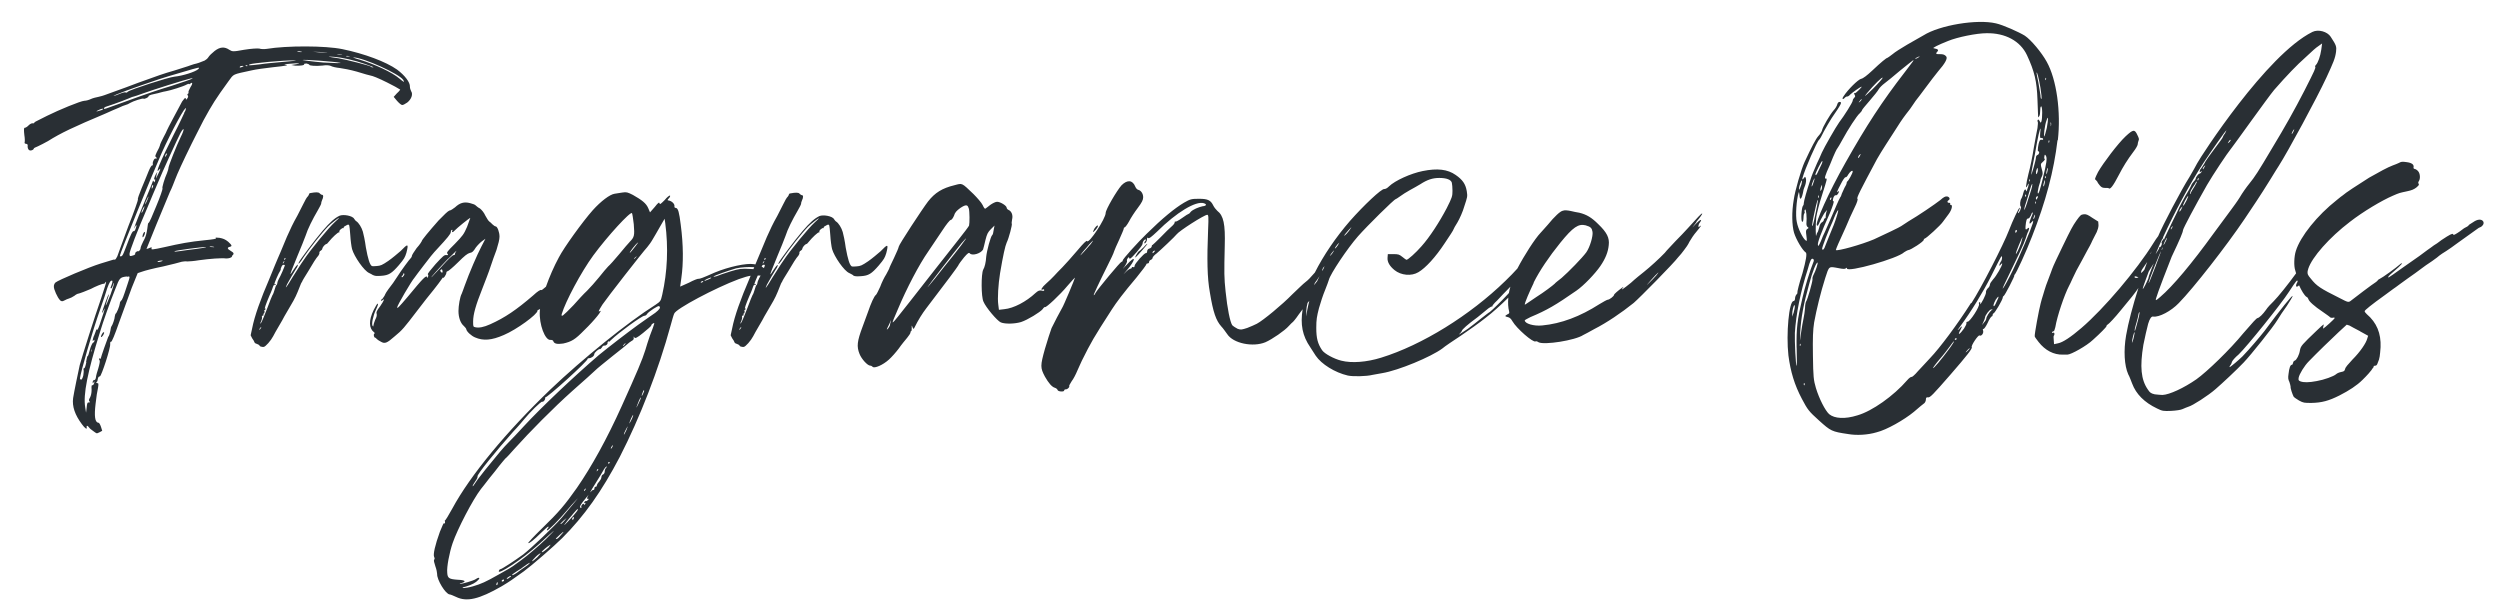 <?xml version="1.0" encoding="UTF-8"?><svg id="Layer_1" xmlns="http://www.w3.org/2000/svg" viewBox="0 0 351.5 86"><defs><style>.cls-1{fill:#292f34;}</style></defs><path class="cls-1" d="M14.5,47.14c-.25.38-.42.3-.21-.09.09-.17.21-.34.25-.34.17,0,.12.12-.04.42ZM32.64,36.09c-.21.17-.46.25-.84.25-.67-.09-2.28.04-3.83.25-.67.12-1.44.17-1.65.17-.21-.04-.55,0-.76.04-.25.09-1.44.38-2.66.67-1.27.25-2.57.59-2.91.72l-.63.21-.84,2.07c-.42,1.14-1.23,3.34-1.77,4.85-.63,1.81-1.02,2.74-1.14,2.74-.12-.04-.12.09-.12.3.09.51-1.23,4.51-1.44,4.55s-.25.09-.34.59c0,.09-.09.21-.17.25-.04.04,0,.09.12.12.21,0,.21.09.12.67-.09.34-.25,1.35-.34,2.23-.21,1.73-.09,2.62.38,2.66.12,0,.25.21.38.59l.17.55-.38.21c-.46.21-.34.21-.88-.17-.25-.17-.51-.38-.59-.51-.21-.3-.38-.3-.34-.04.12.42-.25.17-.67-.42-.97-1.3-1.39-2.49-1.23-3.67.12-.81.76-3.88.93-4.64.34-1.23,2.11-6.83,2.99-9.33.42-1.27.76-2.32.72-2.36,0-.04-.09,0-.12.09-.04.09-.12.17-.21.17-.17-.04-1.27.42-1.81.72-.46.21-1.65.67-1.77.67-.09,0-.34.12-.55.3-.25.17-.59.34-.76.38-.17.04-.46.17-.59.25-.17.09-.34.17-.46.12-.25,0-.76-.88-1.02-1.69-.12-.4-.06-.71.17-.93.42-.34,4.68-2.15,6.33-2.66.67-.21,1.35-.42,1.51-.46.21-.09.42-.12.51-.09.09,0,.21-.21.34-.46.09-.3.81-2.2,1.56-4.26.81-2.02,1.39-3.71,1.35-3.76-.09-.04.17-.72.51-1.56s.81-1.9.97-2.36c.21-.51.42-.88.51-.84.09,0,.12-.09.09-.25-.04-.3.25-.84.42-.72.04.04.12.04.12-.04s-.04-.17-.12-.21c-.12-.04-.12-.17.46-1.27.09-.21.17-.46.17-.51s.21-.46.46-.97c.25-.46.46-.88.46-.93,0-.09,1.77-3.37,2.15-4.09.21-.3.42-.55.46-.51s.09.12.09.21c-.04.09.04.04.17-.12.12-.17.17-.3.09-.42-.09-.12-.09-.21,0-.25s.12-.12.09-.21c-.04-.09.09-.38.25-.67.38-.55.34-.84,0-.55-.12.09-.21.12-.21.04,0-.04-.12,0-.3.09-.42.25-2.32.84-2.87.93-.25.04-.59.12-.76.17-.12.04-.59.17-1.02.25s-.72.21-.72.3c.09.12-.59.42-.67.34-.09-.12-1.48.34-1.9.59-.17.12-.46.25-.67.3-.17.04-.59.21-.93.38-.34.12-1.18.51-1.86.81-4.51,1.9-6.29,2.74-8.1,3.88-.46.25-1.09.59-1.39.72s-.59.25-.59.3c0,.09-.12.21-.25.25-.38.17-.63-.09-.63-.55.04-.21,0-.3-.21-.34-.17,0-.25-.09-.21-.21.04-.09.04-.55-.04-1.02-.08-.68-.07-1.02.04-1.02.12,0,.34-.12.51-.3s.42-.34.59-.34c.12.04.21,0,.25-.04,0-.09.12-.17.3-.25l1.51-.76c1.69-.84,4.68-2.07,5.23-2.11.25,0,.67-.12.93-.25.25-.12.76-.25,1.05-.3.34-.09.72-.17.88-.25.12-.04.84-.3,1.51-.55s2.15-.76,3.2-1.18c2.91-1.05,3.5-1.27,5.11-1.73.76-.25,1.6-.51,1.86-.59.21-.09.63-.21.88-.3.55-.12.88-.25,1.51-.51.17-.09.42-.3.51-.46.12-.21.51-.59.88-.88.76-.59,1.39-.63,2.07-.17.42.25.46.3,2.07,0,1.05-.17,1.86-.21,2.15-.17.25.09.72.09,1.05.04,2.78-.46,8.22-.46,10.63.04,3.08.63,6.12,1.77,7.68,2.87,1.09.81,1.86,1.81,1.81,2.41,0,.21.09.46.17.63.3.42.04,1.14-.55,1.6-.3.21-.63.38-.72.34-.12,0-.42-.25-.72-.59l-.46-.55.46-.51c.3-.25.46-.51.46-.51,0,0-.34-.21-.72-.42-1.65-.88-2.62-1.3-3.16-1.48-.38-.09-1.35-.34-2.23-.63-.88-.25-1.98-.46-2.41-.51-.46-.04-1.05-.17-1.27-.3-.25-.09-.63-.12-1.14-.04-.88.09-1.86.04-1.86-.12,0-.04-.17-.12-.38-.17-.21,0-.38.04-.34.09.09.17-.59.25-1.27.21l-.55-.09.59-.09c.93-.12.55-.21-.72-.09-.63.04-.97.09-.76.12.67.09.25.17-1.73.38-1.05.12-2.36.3-2.87.42-2.87.63-2.53.46-3.34,1.56-1.81,2.49-2.28,3.25-3.5,5.48-.67,1.35-1.44,2.78-1.65,3.25-1.27,2.57-2.07,4.34-2.32,5.02-.17.42-.46,1.23-.76,1.81-.67,1.56-3.25,7.85-3.29,8.01,0,0,.12-.04.3-.09.3-.17.55-.17.42,0-.12.21.09.21,1.81-.17,2.23-.51,3.55-.76,5.66-.97,1.23-.12,1.73-.21,1.56-.3-.12-.09.04-.09.51-.04.51.09.81.21,1.23.55.55.51.59.63.21.72s-.34.3.12.55c.51.3.55.42.17.76h0ZM50.49,8.36c2.32.72,4.64,1.81,5.69,2.7.59.51.76.59.51.17-.55-.84-5.57-3.13-7.01-3.16-.17-.04.17.12.81.3h0ZM48.92,7.94c.25,0,.34,0,.21-.04s-.3-.04-.42-.04c-.12.04-.04.09.21.09h0ZM47.7,7.69c.34.04.51.04.38,0-.17-.04-.46-.09-.63-.04-.21,0-.09.04.25.04h0ZM47.62,8.2c1.18.21,4.39,1.02,4.55,1.18.04.09.17.09.3.09.17,0-.34-.21-1.09-.46-1.56-.55-3.25-.93-4.47-1.02-1.14-.09-.81,0,.72.21h0ZM44.96,7.36c.93.09,1.35.09.88.04-.51-.09-1.27-.12-1.77-.12-.46-.04-.09,0,.88.09h0ZM42.56,8.45s1.3.21,2.91.34c1.6.09,2.66.12,2.36.04-.81-.17-5.27-.51-5.27-.38h0ZM42.09,7.31c.34.04.46,0,.3-.04-.12-.04-.38-.09-.55-.04-.17.04-.04.04.25.09h0ZM36.52,9.05c.72-.12,2.15-.25,3.2-.34,1.8-.14,2.31-.21,1.51-.21-1.27-.04-5.78.38-6.12.55-.3.17-.04.17,1.39,0h0ZM34.5,9.21s.04.09.17.09c.17,0,.17-.04.09-.09s-.21-.04-.25,0h0ZM34.11,9.38c.17-.06.17-.1,0-.12-.17,0-.34.04-.38.12-.09.12.04.17.38,0ZM15.85,13.51s.34-.04.81-.25c.51-.21.93-.34,1.02-.25.04.04.21,0,.3-.12.34-.3,5.66-2.02,6.54-2.11,1.18-.12,2.91-.67,3.34-1.05.34-.34.17-.3-2.11.38-1.3.38-2.87.84-3.37,1.02-3.62,1.23-6.41,2.23-6.5,2.41v-.02ZM14.5,15.33c0-.09-.21-.04-.42.04-.72.34-.72.38,0,.17.21-.04.42-.17.42-.21ZM27.03,11.07c.09-.09,0-.09-.21-.04-.81.17-5.48,1.65-6.62,2.07-.67.25-1.3.46-1.35.46-.09,0-.42.12-.81.3-1.23.51-2.83,1.05-3.13,1.14-.17.04-.3.17-.3.25,0,.04.09.09.17.04.09,0,.84-.3,1.69-.59.84-.3,2.28-.81,3.16-1.14.93-.34,2.91-1.02,4.47-1.48,1.51-.51,2.83-.93,2.91-1.02h0ZM16.87,35.95c0,.17.21.12.34-.04.09-.09.34-.72.59-1.39.55-1.48.84-2.11,1.02-2.02.04.04.17-.09.25-.34.21-.51.12-.72-.09-.25-.09.17-.12.25-.12.17s.3-.84.63-1.69c1.27-3.08,2.02-4.89,2.02-4.98,0-.04.09.04.12.12.04.17.09.12.17-.09.04-.17.04-.25-.04-.21-.17.09-.09-.25.12-.67l.25-.42-.12.46-.09.51.21-.42c.12-.21.25-.55.34-.72.12-.34.09-.34-.12-.09-.59.72.17-1.18,2.07-4.94.81-1.56,1.44-2.95,1.48-3.04,0-.09.09-.21.12-.25s.09-.21.12-.38c.04-.63-2.02,3.16-3.41,6.24-1.44,3.29-5.82,14.01-5.87,14.43h0ZM23.32,21.66c-.04.12-.12.25-.12.34s.04.04.12-.04c.09-.12.12-.25.17-.34,0-.09-.09-.04-.17.04ZM21.46,26.04c-.09.04-.12.17-.12.3-.04.25.04.25.17-.09.04-.17.04-.25-.04-.21h0ZM20.7,27.94c-.17.3-.3.63-.3.72-.04.25.3-.42.46-.93.04-.17-.04-.09-.17.21h0ZM20.11,29.29c-.09.21-.21.46-.21.59s.09,0,.21-.25.21-.55.21-.63c0-.04-.09.09-.21.3h0ZM12.1,50.89c.09-.46.17-.88.25-.84.04,0,.17-.42.3-.93.12-.46.34-.88.42-.93.12-.04.21-.17.21-.3,0-.14-.04-.15-.12-.04-.17.25-.17,0,0-.51.12-.21.21-.55.3-.76.09-.3.12-.34.17-.21.09.09.3-.42.55-1.23.59-1.73.67-2.11.38-1.48-.09.25-.21.38-.21.25.04-.25.88-2.57.93-2.53s-.04.38-.21.81c-.12.38-.21.72-.21.76.04.04.34-.63.67-1.51.3-.88.55-1.6.51-1.65s-.09.12-.17.34c-.09.25-.17.42-.25.42s-.09-.12-.04-.21c.21-.51.3-.88.17-.88-.21-.04-.38.25-.67,1.05-.12.42-.55,1.73-.97,2.91-1.18,3.34-2.78,8.94-2.87,9.79,0,.09.09.17.17.17s.21-.21.3-.59c.04-.3.09-.67.04-.81-.04-.12,0-.21.09-.21s.21-.38.3-.88h-.03ZM12.86,49.11s-.04.04-.04.17c-.04.17,0,.21.04.12.04-.12.04-.25,0-.3ZM17.84,38.87c-.97.12-1.02.17-1.6,1.69-.72,1.77-1.81,4.85-2.15,6.03-1.81,5.78-2.41,8.91-2.11,10.67l.12.76.09-.76c.04-.55.12-.72.3-.67.17,0,.17-.04.09-.17-.12-.12-.09-.25.09-.55.12-.25.21-.59.21-1.09-.04-.38,0-.68.09-.63.09.12.3-.21.3-.46,0-.09-.09-.04-.12.09-.08.17-.12.15-.12-.04,0-.17.09-.3.21-.3s.21-.12.25-.38c0-.17.17-.81.34-1.3.17-.59.25-1.02.17-1.09-.12-.17-.09-.38.04-.25.09.04.12.04.12,0,.04-.25.93-2.78,1.05-3.04.12-.12.25-.55.3-.84.04-.34.12-.63.17-.67.12-.12.46-1.05.46-1.39.04-.21.09-.38.12-.38.12,0,.55-1.05.59-1.44,0-.17.09-.3.17-.38.17-.12.3-.46.88-2.23.42-1.27.42-1.23-.04-1.14h-.02ZM20.2,33.84c.3-.55.42-1.05.51-1.69.04-.46.12-.84.17-.81.09.04.55-1.02,1.09-2.36.55-1.3.93-2.44.88-2.49-.12-.04.3-1.44.63-2.15.09-.25.21-.59.21-.76.04-.34,1.14-3.13,1.73-4.34.55-1.09.51-1.51-.04-.55-.42.81-2.53,5.4-3.29,7.26-.34.76-.93,2.2-1.35,3.2-1.48,3.41-2.53,6.2-2.53,6.54s.04.38.55.21c.17-.04.3-.17.25-.25-.04-.04.04-.17.17-.25.09-.09.17-.12.17-.09,0,.09.09.04.21-.04.12-.09.21-.25.21-.42,0-.12.21-.59.42-1.02h0ZM22.94,36.67l-.25-.04c-.12,0-.34.04-.46.09-.12.08-.12.12,0,.12.12,0,.34-.04.46-.09l.25-.09ZM28.93,34.74c-.38-.04-4.26.46-4.39.59-.09.09.3.04.88-.04.34-.04,1.35-.21,2.23-.3.88-.12,1.48-.21,1.27-.25h0ZM30.03,34.69c-.12-.04-.38-.04-.51-.04-.12.04,0,.09.3.09.3.04.38,0,.21-.04h0ZM20.03,33.21c0,.25.12.17.25-.12.09-.17.12-.38.09-.46-.09-.12-.3.25-.34.59h0ZM52.46,38.69c-.12-.09-.38-.21-.55-.3-.72-.3-2.11-2.32-2.41-3.37-.09-.34-.21-1.23-.25-1.94s-.12-1.35-.17-1.44c-.09-.09-.17-.09-.46.09-.25.12-.34.21-.3.3.03.06.01.07-.04.04-.17-.09-.72.42-.55.55.06.03.04.04-.04.04-.17-.04-.97.72-1.48,1.35-.12.17-.25.3-.34.3-.17.04-.51.42-.55.63,0,.12-.12.25-.21.3-.12.04-.21.17-.21.3.04.09-.04.25-.12.38-.34.38-.76,1.05-1.48,2.28-.42.67-.81,1.3-.84,1.44-.09.09-.21.38-.3.63-.46,1.18-.67,1.65-1.3,2.7-.34.59-.76,1.3-.88,1.51-.09.21-.46.84-.76,1.35-.34.55-.67,1.18-.81,1.44-.3.59-1.09,1.51-1.35,1.51-.09,0-.25,0-.34-.04-.09,0-.21-.09-.25-.17s-.21-.17-.34-.21c-.17-.04-.3-.12-.34-.21-.04-.12-.17-.38-.34-.59l-.21-.42.21-.97c.34-1.74,1.18-4.09,2.44-7.01.21-.51.55-1.35.76-1.86.21-.46.55-1.35.81-1.9.25-.59.63-1.51.88-2.11.51-1.14.84-1.86,1.48-2.99.21-.42.59-1.14.84-1.65.21-.46.51-.97.63-1.05.09-.12.17-.25.17-.34,0-.04.09-.12.21-.12.73-.14,1.15-.13,1.27.04.12.12.25.21.34.21.21,0,.21.34,0,.76-.09.17-.12.38-.12.46s-.21.51-.46.93c-.76,1.3-1.44,2.66-1.73,3.59-.17.46-.67,1.73-1.14,2.83-.81,1.98-1.05,2.57-.97,2.57.04,0,.21-.3.46-.67.42-.63.67-.88.51-.42-.04.12-.12.25-.17.3-.09.12-1.09,1.81-1.3,2.23-.38.81-.09.46.76-.97.51-.76,1.18-1.9,1.56-2.41.97-1.48,3.59-4.64,4.39-5.36.38-.34.63-.59.59-.59-.12,0-1.18.84-1.51,1.18-.81.81-2.66,3.16-3.46,4.34-.46.76-.88,1.18-.67.72.17-.38,2.32-3.25,3.34-4.43,1.05-1.23,1.73-1.81,2.36-2.11.55-.25,1.86,0,2.07.42.09.12.21.3.3.34.34.21.76.88.93,1.48.09.3.3,1.27.42,2.2.3,1.65.55,2.44.84,2.62.09.04.38.04.72,0,.51-.04.72-.12,1.6-.72.55-.38,1.3-1.02,1.73-1.39,1.05-1.09,1.14-1.05.81.25-.21.67-.3.84-1.05,1.73-1.02,1.18-1.44,1.44-2.49,1.51-.59.04-.88.04-1.09-.09l-.06.02ZM39.77,37.09s.09-.12.17-.25c.08-.14.07-.17-.04-.09-.09.12-.17.21-.12.3v.04h0ZM36.64,46.04c-.09.09-.17.21-.17.3,0,.04.04.04.04.04.04-.04.09-.12.17-.25.12-.21.09-.21-.04-.09ZM40.06,37.27s-.09-.04-.21-.04-.21.12-.3.34c-.09.17-.09.3-.09.3.04,0,0,.12-.09.25-.17.21-.81,1.69-.81,1.86.04.04.09,0,.12-.04.06-.03.09-.01.09.04-.04.09-.12.12-.17.09-.09,0-.12.04-.17.12-.04.12-.25.76-.55,1.39-.55,1.3-.76,1.94-.59,1.81.04-.04.09,0,.04.09-.04.09-.09.12-.17.12-.04-.04-.09-.04,0,.04.09.12,0,.55-.12.46-.04,0-.04.04,0,.12s0,.17-.12.17c-.09,0-.12.04-.09.17.04.09,0,.34-.09.55-.21.46-.21.55.04.17.09-.17.46-1.05.81-1.98.34-.93.67-1.73.72-1.81.09-.09.21-.46.3-.76.09-.34.21-.67.3-.67.04-.09.09-.17.09-.3,0-.09.09-.34.21-.55.21-.34.88-1.86.84-1.94h.02ZM40.14,36.37c0-.09,0-.12-.09-.09-.04.04-.09.12-.09.17.04.17.09.12.17-.09ZM119.95,38.69c-.12-.09-.38-.21-.55-.3-.72-.3-2.11-2.32-2.41-3.37-.09-.34-.21-1.23-.25-1.94s-.12-1.35-.17-1.44c-.09-.09-.17-.09-.46.09-.25.12-.34.21-.3.3.03.06.01.07-.04.04-.17-.09-.72.42-.55.55.06.03.04.04-.04.04-.17-.04-.97.72-1.48,1.35-.12.17-.25.3-.34.3-.17.04-.51.42-.55.63,0,.12-.12.25-.21.3-.12.04-.21.17-.21.3.04.09-.04.25-.12.38-.34.38-.76,1.05-1.48,2.28-.42.67-.81,1.3-.84,1.44-.09.09-.21.38-.3.63-.46,1.18-.67,1.65-1.3,2.7-.34.59-.76,1.3-.88,1.51-.09.21-.46.84-.76,1.35-.34.55-.67,1.18-.81,1.44-.3.59-1.09,1.51-1.35,1.51-.09,0-.25,0-.34-.04-.09,0-.21-.09-.25-.17s-.21-.17-.34-.21c-.17-.04-.3-.12-.34-.21-.04-.12-.17-.38-.34-.59l-.21-.42.21-.97c.34-1.74,1.18-4.09,2.44-7.01.05-.12.11-.25.16-.39-.42.06-.85.19-1.68.48-3.29,1.23-8.86,4.18-9.07,4.85-.09.17-.3.93-.51,1.69-1.69,6.2-4.3,12.91-7.13,18.43-2.53,4.85-5.02,8.35-8.1,11.43-1.14,1.14-4.3,3.88-5.4,4.68-1.73,1.23-1.86,1.35-3.13,2.11-3.16,1.81-4.89,2.23-6.41,1.48-.38-.17-.76-.34-.88-.34-.59-.04-1.81-2.07-1.77-2.87,0-.17-.09-.67-.25-1.09-.17-.51-.25-.84-.17-.93.09-.09.09-.21,0-.38-.17-.34.12-1.65.81-3.55.38-.93.55-1.35.63-1.18.09.09.09.04.09-.17-.04-.17-.04-.3,0-.25s.51-.72,1.02-1.65c2.53-4.68,7.55-10.76,13.83-16.78,4.47-4.26,10.88-9.45,14.72-11.86.76-.51.76-.55.97-1.44.72-3.2.88-6.59.42-10.08l-.09-.59-.63,1.09c-.34.63-.84,1.44-1.05,1.81-.21.38-.55.84-.76,1.09-.67.72-5.69,7.17-6.29,8.06-.59.93-.63,1.09-.38.93.51-.3-.67,1.23-2.2,2.7-1.27,1.3-1.77,1.6-2.95,1.86-.84.12-1.27.04-1.39-.34-.04-.12-.17-.17-.38-.17-.76.12-1.65-2.2-1.51-4.09,0-.08.02-.18.03-.27-.12.1-.22.15-.24.14-.04-.04-.12.04-.12.12,0,.51-2.95,2.66-4.73,3.41-1.73.76-2.91.84-4.05.34-.51-.21-1.18-.81-1.23-1.14,0-.09-.17-.3-.34-.46-.46-.38-.76-1.18-.76-2.11,0-.72.21-2.02.46-2.44.04-.12.25-.63.42-1.14.63-1.77,1.77-4.39,2.32-5.44l.59-1.14-.42.3c-.25.17-.67.59-.93.93-.34.55-.51.72-.84.76-.34.09-.72.38-1.69,1.35-.67.67-1.35,1.23-1.44,1.23s-.17.09-.17.21c0,.25-.46.93-.46.67,0-.04-.12.09-.25.3-.12.21-.63.84-1.09,1.44-.51.59-1.51,1.9-2.32,2.95-1.81,2.37-2.07,2.7-3.16,3.59-1.09.97-1.39,1.05-1.9.76-.25-.12-.51-.3-.59-.38-.09-.12-.21-.21-.25-.21-.17,0-.25-.46-.12-.55.09-.04.09-.12-.04-.21-.72-.55-.76-1.65-.04-3.13.25-.46.46-.88.55-.88.12,0,.03.29-.25.88-.38.81-.63,1.98-.46,2.23.09.12.12.12.12-.04,0-.12.12-.46.25-.81.21-.38.25-.63.21-.84-.09-.21,0-.42.51-1.09.55-.81.67-1.14.3-.81-.12.09-.21.09-.21,0s.04-.12.12-.12c.04,0,.21-.25.38-.51.12-.3.38-.72.55-.93.38-.46.97-1.3,1.23-1.73.55-.88,1.77-2.53,1.9-2.62.09-.09.17-.21.17-.34,0-.09.3-.59.67-1.09.42-.46.72-.93.72-.97-.04-.12,1.02-1.39,2.36-2.91.81-.84,1.3-1.3,1.51-1.39.17,0,.55-.25.81-.46.67-.63,1.27-.81,2.11-.59.34.09.72.21.81.34.09.09.34.3.59.42.25.21.55.55.76,1.02.21.38.42.72.55.81.09.04.3.25.42.38.17.17.38.3.46.3.25,0,.55.81.55,1.44,0,.42-.17,1.05-.42,1.86-.25.63-.63,1.73-.84,2.36-.21.67-.76,2.07-1.18,3.16-.88,2.2-1.27,3.55-1.27,4.55,0,.67,0,.76.3.81.51.12,1.18,0,2.11-.42,2.07-.93,3.67-2.02,6.03-4.05.63-.59,1.05-.84,1.14-.76.03.06.28-.13.66-.47.48-1.36,1.12-2.84,1.82-4.13.72-1.39,3.34-5.02,4.76-6.62,1.14-1.27,2.41-2.23,3.08-2.32.25-.04.72-.12,1.09-.17.59-.09.72-.04,1.48.34,1.27.72,1.86,1.18,2.15,1.86l.25.59.67-.76c.46-.59.63-.72.67-.51s.17.09.72-.46c.34-.42.67-.67.76-.63.04.09-.04.25-.17.38-.21.21-.21.3-.09.3.42.04.88.42.88.76-.04.21.04.3.21.3.3.04.46.63.67,2.36.38,2.87.38,5.44.09,7.47-.09.67-.17,1.23-.17,1.23,0,0,.55-.25,1.23-.55.63-.34,1.27-.59,1.35-.55.21,0,.51-.09,2.28-.88,1.94-.81,4.47-1.35,5.48-1.18.08,0,.15.03.23.05.21-.49.51-1.25.73-1.74.25-.59.63-1.51.88-2.11.51-1.14.84-1.86,1.48-2.99.21-.42.59-1.14.84-1.65.21-.46.51-.97.63-1.05.09-.12.17-.25.17-.34,0-.04.09-.12.21-.12.73-.14,1.15-.13,1.27.04.12.12.25.21.34.21.21,0,.21.34,0,.76-.09.17-.12.38-.12.46s-.21.51-.46.93c-.76,1.3-1.44,2.66-1.73,3.59-.17.46-.67,1.73-1.14,2.83-.81,1.98-1.05,2.57-.97,2.57.04,0,.21-.3.46-.67.42-.63.67-.88.51-.42-.04.12-.12.25-.17.3-.09.12-1.09,1.81-1.3,2.23-.38.81-.09.46.76-.97.51-.76,1.18-1.9,1.56-2.41.97-1.48,3.59-4.64,4.39-5.36.38-.34.63-.59.59-.59-.12,0-1.18.84-1.51,1.18-.81.81-2.66,3.16-3.46,4.34-.46.76-.88,1.18-.67.72.17-.38,2.32-3.25,3.34-4.43,1.05-1.23,1.73-1.81,2.36-2.11.55-.25,1.86,0,2.07.42.09.12.21.3.3.34.34.21.76.88.93,1.48.09.3.3,1.27.42,2.2.3,1.65.55,2.44.84,2.62.09.04.38.04.72,0,.51-.04.72-.12,1.6-.72.55-.38,1.3-1.02,1.73-1.39,1.05-1.09,1.14-1.05.81.25-.21.67-.3.84-1.05,1.73-1.02,1.18-1.44,1.44-2.49,1.51-.59.04-.88.04-1.09-.09h-.03ZM56.47,38.87c0,.21.12.12.3-.12.09-.12.12-.25.04-.3-.09-.04-.12,0-.12.12,0,.09-.04.17-.12.17-.04,0-.09.09-.09.12h0ZM62.2,38.02c-.04-.17-.09-.21-.21-.09-.12.09-.12.12,0,.3.17.21.3.09.21-.21ZM63.01,36.37c-1.23,1.27-2.44,2.62-2.36,2.62.04,0,.67-.72,1.48-1.56.93-1.02,1.48-1.56,1.65-1.56.12,0,.21-.04.17-.12,0-.09.09-.3.21-.46.12-.17-.38.34-1.14,1.09h0ZM66.13,30.64c-.09-.04-1.9,1.44-2.2,1.77-.25.3-.46.3-.34.04.04-.12.04-.17-.09-.12-.09.04-.12.21-.12.3,0,.25-.46.81-1.9,2.36-.46.46-1.3,1.51-1.9,2.32-.63.84-1.23,1.6-1.3,1.73-.42.46-2.44,3.92-2.44,4.18,0,.21.25-.04,1.44-1.44,2.23-2.7,2.74-3.25,2.78-2.74,0,.09.04.04.09-.09.09-.12.09-.3,0-.38-.04-.09.38-.63,1.09-1.44,1.05-1.14,1.23-1.3,1.51-1.27s.3,0,.17-.17c-.17-.17-.04-.34,1.02-1.39,1.14-1.18,1.27-1.35,1.73-2.41.25-.67.46-1.23.46-1.27v.02ZM88.52,34.02c.67-.67.72-.88.59-2.49-.09-.81-.21-1.51-.25-1.56-.21-.3-3.46,3.25-5.44,5.94-1.73,2.36-3.92,6.5-4.43,8.22-.08.26-.03.33.17.21.17-.12.84-.76,1.48-1.44.59-.67,1.44-1.6,1.9-2.02.42-.42,1.18-1.27,1.69-1.9s1.05-1.3,1.27-1.51c.21-.17.93-.97,1.56-1.73.67-.81,1.3-1.56,1.48-1.73h0ZM89.49,36.04s-.12.09-.25.21c-.09.09-.12.17-.09.17s.12-.09.21-.17c.12-.12.17-.21.12-.21h0ZM89.7,34.1c-.34.21-1.27,1.44-1.14,1.44.04,0,.38-.38.72-.84.38-.46.55-.76.42-.59ZM69.97,82.06c0-.12,0-.21-.04-.21s-.09.09-.12.21c-.04.12-.04.21.04.21.04,0,.12-.09.12-.21ZM70.81,81.48c-.09,0-.17.04-.25.12-.04.09,0,.17.04.17.09,0,.21-.04.25-.12s0-.17-.04-.17ZM71.82,80.97c-.09,0-.25.09-.42.21-.12.09-.21.21-.12.21s.25-.09.38-.21c.17-.09.21-.17.17-.21h0ZM74.01,79.41c-.38.25-.72.51-.76.55-.04,0-.34.21-.67.42-.3.17-.55.38-.59.46,0,.09.3-.04.67-.3.34-.25.84-.63,1.14-.81.25-.17.55-.38.67-.55.12-.12-.09-.04-.46.21h0ZM76,77.77s-.34.17-.67.51c-.34.34-.55.59-.51.63.09,0,.38-.25.72-.55.3-.3.51-.59.46-.59ZM77.31,76.63c-.42.25-1.14.88-1.14.97,0,.17.46-.17.97-.63.25-.3.34-.46.17-.34h0ZM78.7,75.19c-.59.55-.63.59-.46.59.04.04.34-.17.55-.46.63-.67.55-.72-.09-.12h0ZM79.33,73.25l.34-.42-.46.38c-.42.42-.51.46-.34.46.04,0,.25-.17.46-.42ZM80.68,72.87c0-.12-.04-.21-.04-.21-.04,0-.12.09-.17.21s0,.21.04.21c.09,0,.12-.09.17-.21ZM81.06,71.69c-.09.09-.63.72-1.18,1.39-1.02,1.27-.51.81.81-.67.59-.67.76-1.02.38-.72h0ZM82.71,70.13c-.21.12-.21-.21,0-.46.06-.06.04-.06-.04,0-.09.09-.42.51-.72.88-.38.51-.46.72-.38.81.17.08.22.07.17-.04-.04-.12,0-.25.12-.38.12-.12.17-.17.25-.04.04.12.09.12.17-.04s.04-.21-.04-.12c-.09.04-.12,0-.09-.12.04-.09.12-.17.21-.17.09.04.21-.04.34-.17.12-.17.12-.21,0-.12h0ZM82.24,68.95c.09-.09.12-.21.12-.25-.04-.04-.12.04-.21.17-.09.17-.04.21.09.09h0ZM85.27,65.57s-.21.17-.38.46c-.17.34-.67,1.14-1.09,1.81s-.81,1.3-.81,1.35.04,0,.12-.09c.09-.12.21-.21.3-.21.12,0,.17-.09.17-.25,0-.12.09-.21.17-.21.09.04.12-.04.17-.17,0-.09.12-.34.3-.51.17-.21.34-.46.34-.67,0-.17.12-.34.25-.38.09-.04.21-.21.21-.38,0-.21.09-.42.17-.51.12-.09.12-.21.09-.25h0ZM84.01,66.16c.09-.04.12-.17.09-.21s-.12,0-.17.17c-.09.17-.09.21.09.04ZM85.74,65.03s-.04-.04-.12-.09c-.04,0-.12.09-.12.17s.04.12.12.04c.09,0,.12-.09.12-.12ZM86.17,62.66c0-.09-.04-.09-.12.04-.09.12-.17.25-.17.34s.04.04.12-.04c.09-.12.17-.3.17-.34ZM88.23,59.96s-.51.93-.51,1.09.12-.09.34-.55c.12-.3.21-.55.17-.55ZM89.03,58.36c-.09-.09-.55,1.02-.55,1.18,0,.04.12-.17.3-.51s.25-.63.25-.67h0ZM90.09,55.91c0-.09-.12.09-.25.42-.46,1.14-.46,1.23-.09.46.21-.42.38-.81.34-.88h0ZM90.55,54.89c-.04-.09-.12.09-.21.34-.21.51-.12.59.09.09.12-.21.17-.42.12-.42ZM91.81,45.49c-.12.04-.25.17-.25.3-.04.09-.55.55-1.14,1.02-.88.72-1.14.81-1.23.63s-.12-.12-.09.04c.04.17-.04.34-.3.46-.21.12-.42.3-.51.38s-1.05.88-2.15,1.73c-1.09.88-2.2,1.77-2.44,2.02-.21.21-1.65,1.51-3.2,2.87-2.7,2.41-6.03,5.78-8.19,8.19-.55.63-1.14,1.27-1.27,1.35-.12.12-.46.55-.81.97-.3.42-.97,1.23-1.44,1.81-.46.59-.97,1.27-1.18,1.51-1.14,1.48-3.29,5.61-3.97,7.59-.46,1.35-.84,3.37-.76,4.13.04.81.25.93,1.44,1.02,1.09.04,1.3.25.59.46-.25.04-.34.12-.21.12.3,0,1.81-.42,2.2-.67.42-.3.67-.21.34.12-.34.38-.88.67-1.73.93-.51.12-.59.17-.34.21.21,0,.81-.09,1.35-.25,1.14-.34,1.73-.59,3.59-1.65.81-.46,1.48-.84,1.48-.84.04,0,.81-.51,1.69-1.18.88-.63,2.44-1.98,3.46-2.95,1.77-1.77,1.44-1.51-.93.67-2.32,2.11-6.03,4.55-5.66,3.76.04-.12.12-.21.21-.21.17,0,1.98-1.18,3.2-2.07,1.09-.84,4.43-4.01,5.44-5.19,1.51-1.81,2.62-3.13,2.07-2.53-.34.34-.97,1.05-1.39,1.56-1.02,1.23-2.57,2.78-2.74,2.78-.09-.04-.04-.12.04-.25.12-.09.17-.21.12-.3-.04-.04-.51.38-1.02.88-1.05,1.05-1.73,1.56-1.81,1.44-.04-.04.81-.97,1.9-2.02,2.44-2.36,3.25-3.34,4.94-5.73,2.07-2.99,4.26-6.96,6.29-11.47,2.15-4.76,2.91-6.54,3.34-7.93.12-.46.42-1.35.63-1.98.76-1.98.72-1.9.42-1.73h0ZM87.85,48.44c.09-.12.12-.21.12-.21-.04,0-.17.09-.25.21-.12.09-.17.21-.12.21s.12-.09.25-.21ZM92.66,43.05c-.12-.12-1.39.72-1.65,1.05-.09.17-.25.3-.42.3-.34,0-3.55,2.32-4.68,3.41-.25.25-.42.38-.34.3.09-.17.04-.17-.04-.12-.09.09-.12.17-.12.21.09.17-.25.46-.46.38-.09,0-.25.09-.34.3-.12.12-.21.25-.25.21-.09-.12-.81.46-.81.72s-.42.55-.72.55c-.12,0-.21.04-.21.09.12.25-5.82,5.61-5.99,5.44.12.21-.21.67-.38.59-.17-.09-1.77,1.51-2.53,2.44-.17.21-.84,1.02-1.56,1.77-2.44,2.74-5.11,6.03-5.02,6.29.04.09-.09.38-.3.67-.21.3-.38.59-.38.67,0,.12.04.09.72-.93.51-.67,1.23-1.6,3.13-3.88.38-.46.93-1.05,1.23-1.35s1.27-1.3,2.11-2.23c2.36-2.57,7.13-7.08,10.54-10,1.44-1.18,4.01-3.16,5.53-4.26.97-.67,2.02-1.44,2.41-1.69.59-.46.81-.76.55-.93h0ZM107.47,36.46c.04.17.09.12.17-.09,0-.09,0-.12-.09-.09-.04.04-.09.12-.09.17ZM107.25,37.09s.09-.12.17-.25c.08-.14.07-.17-.04-.09-.09.12-.17.21-.12.3v.04h0ZM107.08,37.48c.13.07.24.14.33.21.09-.23.15-.4.13-.42,0-.04-.09-.04-.21-.04-.11,0-.18.11-.25.26h0ZM98.86,39.62c.04-.09,0-.12-.12-.09-.25.09-.3.21-.09.21.04,0,.12-.09.21-.12ZM100,39.04c0-.09-.81.25-.93.38s.17.04.51-.12c.25-.09.42-.21.42-.25h0ZM105.93,37.84c.04-.1.08-.18.12-.27-.77-.06-1.85,0-2.55.16-1.14.34-2.95.97-3.16,1.14-.09.09.12.04.42-.04.25-.12,1.14-.42,1.94-.67,1.27-.38,1.51-.42,2.87-.34.14,0,.25.02.37.02h0ZM104.13,46.04c-.09.09-.17.21-.17.3,0,.04.04.04.04.04.04-.04.09-.12.17-.25.12-.21.09-.21-.04-.09ZM106.7,39.2c.06-.09.14-.26.24-.46h-.4c-.23.5-.48,1.12-.48,1.23.04.04.09,0,.12-.04.06-.03.09-.01.09.04-.04.09-.12.12-.17.09-.09,0-.12.04-.17.12-.04.12-.25.76-.55,1.39-.55,1.3-.76,1.94-.59,1.81.04-.04.09,0,.04.09-.04.09-.09.12-.17.12-.04-.04-.09-.04,0,.04.09.12,0,.55-.12.46-.04,0-.04.04,0,.12s0,.17-.12.17c-.09,0-.12.04-.09.17.04.09,0,.34-.09.55-.21.46-.21.55.04.17.09-.17.46-1.05.81-1.98.34-.93.67-1.73.72-1.81.09-.09.21-.46.3-.76.09-.34.21-.67.3-.67.04-.09.09-.17.09-.3,0-.09.09-.34.21-.55h.02ZM154.37,31.82c0-.25-.21-.09-.51.34-.12.25-.21.46-.17.46.12,0,.67-.63.67-.81h0ZM160.73,34.82c-.3.3-.55.51-.59.51s-.21.21-.38.51c-.12.25-.21.38-.09.34.3-.25,1.73-1.9,1.65-1.9s-.34.25-.59.55h0ZM238.55,31.19c-.72.93-.76.97-.17.34.63-.67,1.05-.84.63-.25-.12.12-.21.38-.21.51,0,.17.04.17.17.04.38-.3.17,0-.46.76-.34.38-.76,1.02-.97,1.39-.17.38-.51.88-.76,1.18-.21.3-.59.76-.84,1.02-.59.81-5.44,5.73-6.24,6.41-1.73,1.39-3.8,2.79-5.53,3.67-.67.38-1.39.76-1.56.84-1.14.76-5.52,1.44-6.29,1.02-.17-.12-.34-.17-.42-.12-.34.21-2.66-1.81-3.25-2.83-.21-.38-.42-.55-.67-.59-.42-.09-.42-.17-.04-.38.25-.09.3-.21.25-.38-.15-.58-.19-1.24-.12-1.97-1,.99-2.22,2.1-3.16,2.81-.84.68-2.44,1.81-3.5,2.53-1.09.72-2.28,1.51-2.62,1.81-1.6,1.18-6.15,3.08-8.44,3.46-.46.09-1.09.21-1.39.25-.81.21-2.74.25-3.46.09-1.81-.42-3.71-1.6-4.51-2.79-.25-.38-.59-.93-.76-1.18-1.11-1.61-1.42-3.2-1.08-5.35-.2.27-.4.53-.56.75-.42.63-.84,1.1-.88,1.1s-.25.25-.51.51c-.55.63-2.32,1.86-3.29,2.28-1.74.72-4.51.17-5.36-1.14-.25-.34-.59-.84-.84-1.09-.72-.81-1.14-1.94-1.6-4.76-.38-2.07-.42-4.68-.25-8.86.09-1.86.04-2.07-.12-2.07-.42,0-3.97,2.28-4.3,2.74-.17.25-2.36,2.32-2.83,2.7-.3.21-.55.51-.55.59,0,.12-.12.25-.25.3s-.25.17-.25.3-.09.21-.21.21c-.09,0-.17.04-.17.12s-.63.93-1.39,1.86c-1.86,2.2-2.83,3.5-3.46,4.48-2.66,4.13-2.87,4.51-4.22,7.21-.12.3-.42.88-.63,1.39-.21.51-.55,1.18-.81,1.51-.21.34-.38.63-.34.67.09.12-.21.46-.46.46-.12,0-.25.04-.25.17,0,.21-.88.17-.93-.09-.04-.12-.21-.25-.38-.3-.42-.12-.88-.67-1.39-1.56-.67-1.27-.67-1.51,0-3.92.34-1.18.76-2.44.93-2.91.3-.63,1.23-2.41,1.48-2.83.17-.21,1.81-4.13,1.81-4.26,0-.04-.46.46-1.05,1.14-1.05,1.27-3.04,3.13-3.16,2.99-.04-.04-.21.09-.34.3-.34.42-2.11,1.51-3.04,1.81-.88.26-2.23.3-2.83.05-.51-.21-2.11-2.11-2.44-2.91-.34-.67-.34-3.92-.04-4.51.21-.34.38-1.05.42-1.81.09-.88.63-2.87.84-3.04.09-.04.17-.38.21-.72l.12-.63-.51.51c-.42.42-.55.67-.76,1.51-.12.59-.3,1.18-.34,1.35-.3.55-1.51.93-1.86.55-.12-.17-.3-.04-.81.55-.34.42-.76.97-.84,1.18-.21.34-1.35,1.9-4.48,5.99-.55.72-1.14,1.65-1.65,2.7-.12.25-.17.25-.3-.09-.08-.26-.11-.23-.09.09,0,.3,0,.51-.09.51-.04,0-.09.09-.09.21,0,.09-.21.42-.46.72s-.81.97-1.18,1.51c-.38.51-1.02,1.23-1.39,1.56-.84.76-2.02,1.27-2.28,1.02-.09-.09-.21-.17-.34-.17-.38,0-1.23-.93-1.51-1.65-.42-1.05-.34-1.77.42-3.8.21-.55.55-1.48.76-2.07.42-1.23.88-2.28,1.14-2.44.09-.09.34-.59.59-1.14.21-.59.59-1.35.84-1.73.21-.42.42-.76.42-.81,0-.09.3-.72.67-1.48.38-.81.67-1.48.67-1.6,0-.25,3.29-5.27,4.13-6.37.97-1.23,1.98-1.86,3.71-2.28,1.14-.3.97-.38,2.66,1.23.55.55,1.14,1.23,1.3,1.56.17.38.3.55.38.51.12-.09.42-.3.72-.55.3-.21.72-.42.93-.42.46,0,1.35.55,1.35.84,0,.09.12.25.25.3.42.17.67.72.51,1.35-.04.3-.09.55-.04.59.09.12-.42,2.07-.72,2.66-.21.46-.51,1.81-.93,4.3-.25,1.56-.38,3.55-.25,4.43l.09.72.76-.09c1.3-.12,3.08-1.05,4.39-2.28.38-.34.55-.38.84-.34.25.09.38.04.38-.04,0-.12-.09-.17-.17-.12-.46.21-.17-.3.46-.84.38-.34.88-.81,1.09-1.05.25-.25.76-.84,1.18-1.23.42-.42,1.35-1.48,2.07-2.32.88-1.05,1.35-1.51,1.39-1.35.25.42,2.62-3.16,2.62-3.97,0-.46,1.56-3.13,2.23-3.88.81-.81,1.56-.76,1.94.21.09.21.25.38.38.42.42.09.72.55.72,1.05,0,.38-.17.72-.76,1.51-.42.55-.97,1.39-1.23,1.9-.25.46-.55.84-.63.84s-.12.09-.12.21c0,.09-.3.76-.63,1.51-.34.72-.67,1.48-.72,1.65-.04.21-.46,1.09-.93,2.02-1.18,2.36-1.98,4.09-1.94,4.13s.17-.09.25-.3c.38-.63,3.5-4.39,3.67-4.39.09,0,.17-.09.17-.21,0-.17,2.15-2.57,3.34-3.71,2.23-2.2,3.97-3.62,5.27-4.39.88-.51,1.05-.55,2.11-.55,1.27,0,1.65.21,2.02.97.12.25.38.55.55.72.88.67,1.14,1.86,1.05,4.94-.09,3.88-.09,4.43.12,6.41.25,2.44.63,4.26.93,4.73.17.17.51.38.76.51.46.17.59.12,1.35-.12.46-.17,1.09-.46,1.35-.59.88-.46,3.59-2.7,4.98-4.13.76-.72,1.56-1.51,1.86-1.73.34-.25.72-.64,1.32-1.34,1.21-2.4,2.93-4.94,4.95-7.27,1.9-2.15,4.43-4.55,4.81-4.47.17,0,.42-.12.67-.38.84-.81,3.04-1.81,4.73-2.15,2.07-.42,3.5-.25,4.64.55.97.67,1.39,1.27,1.56,2.28.12.76.09.81-.34,2.11-.21.76-.67,1.77-.97,2.28-.3.46-.55.93-.55.97,0,.09-.55.93-1.23,1.94-1.3,1.98-2.7,3.5-3.71,4.09-.97.59-2.44.46-3.37-.3-.67-.55-1.02-1.14-.97-1.73l.04-.51h.76c.72,0,.84.04,1.27.38.3.25.55.42.59.42.21,0,1.3-.97,2.11-1.9,1.14-1.27,2.53-3.41,3.55-5.36.76-1.51.81-1.69.81-2.44,0-.42-.04-.93-.09-1.14-.12-.42-.72-.67-1.77-.67-.93,0-1.69.25-2.66.88-.34.21-1.02.59-1.48.84-.46.25-1.05.63-1.39.88-.3.21-.55.38-.59.38-.21,0-4.01,3.76-5.31,5.23-1.48,1.69-3.88,5.27-4.09,6.12-.04.17-.3.84-.55,1.48-.25.59-.63,1.73-.84,2.49-.3,1.18-.38,1.6-.38,2.78,0,1.48.21,2.23.81,3.13.34.51,1.69,1.23,2.7,1.48,1.48.38,3.59.21,5.61-.42,5.74-1.77,12.49-5.95,17.47-10.8.62-.59,1.26-1.26,1.69-1.74.93-1.8,2.46-4.19,3.25-5.01.21-.21.63-.72,1.02-1.14.93-1.14,1.77-1.94,2.15-1.98.21-.09.67-.04,1.05.04.38.09.93.21,1.23.25,1.02.25,1.73.67,2.66,1.6,1.23,1.18,1.6,1.94,1.48,2.95-.09.97-.46,1.9-1.18,2.95-.72,1.05-2.32,2.74-3.37,3.46-2.91,2.02-4.13,2.74-6.45,3.71-.42.21-.81.42-.81.46,0,.46,1.27.84,2.44.72,2.7-.25,5.36-1.27,8.05-2.99.55-.34,1.09-.63,1.18-.63.25,0,.88-.51.88-.67,0-.12.55-.59,1.14-1.02.21-.17.25-.17.09.04-.34.42.04.17,1.14-.72.59-.55,1.44-1.23,1.86-1.56.84-.67,2.15-1.86,2.91-2.66.25-.34.97-1.05,1.51-1.65.59-.59,1.35-1.39,1.69-1.77,1.35-1.48,1.98-2.2,2.07-2.11.04.04-.3.55-.81,1.14l-.02.03ZM124.92,45.79c-.3.59-.3.67-.04.38.12-.17.25-.38.25-.46s.04-.25.09-.42c.17-.51,0-.21-.3.51h0ZM135.13,34.27c-.88,1.05-4.73,6.03-4.73,6.12,0,.04.46-.51,1.05-1.23.55-.72,1.77-2.23,2.66-3.34,1.65-2.07,2.32-3.08,1.02-1.56h0ZM136.19,29.29c-.12-.55-.42-.55-1.18-.04-.51.38-.76.63-.88,1.09-.17.38-.34.59-.46.59s-.63.63-1.18,1.48c-.55.81-1.44,2.15-1.98,2.95-1.27,1.81-3.04,5.19-4.26,8.1-1.09,2.58-1.3,2.7,1.65-1.02.88-1.14,2.44-3.13,3.5-4.47,1.02-1.3,2.53-3.2,3.29-4.18.81-1.02,1.51-1.94,1.56-2.07.09-.34.09-1.98-.04-2.44h-.02ZM153.65,33.84s-.42.38-.88.97c-.51.55-.88,1.05-.88,1.09,0,.09,1.05-1.09,1.48-1.6.12-.21.3-.38.3-.46h0ZM162.42,35.24s-.09,0-.21.04c-.09.04-.17.17-.17.25s.09.09.17-.04c.12-.12.21-.21.21-.25ZM169.26,28.57c-1.14-.34-3.83,1.27-6.59,4.01-.81.76-1.14,1.02-1.23.88-.12-.09-.17-.04-.17.17,0,.17-.09.38-.21.51-.21.21-.25-.04,0-.3.09-.09.09-.17,0-.17-.21,0-.42.34-.42.63,0,.25-1.56,2.07-1.77,2.07-.04,0-.12-.04-.12-.17,0-.09-.09-.04-.17.09-.12.12-.17.34-.12.42.04.09-.12.42-.38.81-.34.38-.21.3.3-.25,1.39-1.56,1.39-.81-.04.84l-.38.46.42-.42c.21-.21.51-.38.59-.38s.17-.09.17-.17.09-.09.21-.04c.09.04.17,0,.17-.17,0-.3,1.35-1.81,1.6-1.81.09.04.17-.09.17-.25s.12-.34.3-.38c.21-.04.34-.21.34-.3,0-.12.04-.21.12-.21.04,0,.55-.51,1.14-1.09.59-.63,1.27-1.27,1.51-1.48.25-.21.46-.46.46-.59s.04-.17.12-.12c.04.04.46-.17.93-.51.46-.34.88-.59.93-.59s.17-.12.3-.3c.3-.3,1.05-.63,1.65-.76.55-.04.63-.3.17-.42h0ZM184.74,40.11c.13-.16.28-.34.42-.53,0,0,0,0,.02-.02.12-.26.24-.51.35-.74-.18.29-.41.62-.65.94-.05.12-.1.23-.14.35ZM186.18,37.48c-.21.21-.3.46-.25.59v.04c.15-.31.26-.55.31-.69,0,.02-.03.04-.04.06h-.02ZM188.99,33.13c0,.12.63-.51.97-1.09.12-.17-.04-.04-.34.3-.34.38-.63.72-.63.81h0ZM187.68,34.9c0,.17.42-.34.59-.72.09-.12,0-.04-.21.17-.21.25-.38.51-.38.55ZM186.97,36s.12-.09.3-.3c.17-.25.3-.46.3-.46,0-.12-.59.63-.59.76ZM183.8,43.59c.07-.39.2-.93.29-1.29-.08.09-.16.18-.25.29-.1.39-.17.81-.17,1.09l-.04.81.17-.88h0ZM215.65,39.75c-.59,1.23-1.27,2.78-1.27,3.08,0,.04.12-.04,1.6-1.05,1.14-.72,2.36-1.65,2.62-1.9,0-.04.46-.42.97-.81.97-.84,2.91-2.83,3.46-3.59.51-.72.97-2.28.88-2.87-.09-.55-.25-.72-.97-.93-1.02-.25-1.77.25-3.55,2.44-1.6,1.98-2.91,3.92-3.76,5.61h0ZM212.16,41.16c.05-.28.12-.57.2-.85-.69.7-1.5,1.54-1.86,1.94-.42.38-.72.76-.67.81,0,.06-.01.07-.04.04-.04-.05-.3.09-.51.25-.21.17-.88.72-1.51,1.23-1.44,1.05-2.23,1.77-2.23,1.94,0,.04-.12.21-.25.34-.42.38-.04.12,1.09-.63.55-.42,1.39-1.05,1.9-1.48.51-.38,1.02-.81,1.18-.88.38-.3,1.6-1.48,2.53-2.49.07-.07.12-.13.18-.2h0ZM232.14,39.37c-.67.76-.76.88-.3.42.38-.34.81-.81,1.02-1.05.63-.76.25-.46-.72.63ZM289.29,19.68c-.51,4.34-1.65,8.65-3.59,13.58-.81,2.11-2.23,5.19-2.44,5.36-.09.04-.12.12-.04.09.12,0-1.35,2.87-1.51,2.91-.04,0-.12.09-.12.21,0,.3-1.14,2.23-1.3,2.23-.04,0-.12.09-.12.21,0,.09-.04.21-.12.21s-.38.42-.59.93c-.25.51-.51.88-.59.84s-.12.04-.04.25c.09.38-.25.81-.51.67-.17-.12-1.23,1.44-1.09,1.65.12.17-.72,1.23-2.95,3.8-2.57,2.95-2.91,3.29-3.2,3.25-.21-.04-.3.04-.3.3,0,.21-.12.42-.21.51-.12.09-.81.63-1.48,1.23-1.39,1.14-3.83,2.53-5.23,2.87-1.27.38-2.83.46-4.01.25-2.32-.34-2.44-.42-4.09-1.9-1.44-1.3-1.6-1.51-2.41-3.04-1.05-1.98-1.6-3.83-1.9-6.12-.34-3.04.09-7.64.72-7.64.12,0,.21-.17.21-.34,0-.21.09-.46.21-.59.09-.09.17-.21.12-.25s.25-1.3.72-2.74c.5-1.8.66-2.77.46-2.91-.46-.3-1.35-1.81-1.65-2.78-.3-1.05-.34-2.91-.04-4.64.17-1.27,1.05-4.26,1.51-5.27,1.02-2.2,1.6-3.29,1.94-3.67.21-.21.46-.59.51-.76.09-.51,1.14-2.28,1.65-2.87.25-.25.46-.63.51-.84.04-.17.17-.34.3-.34.42,0,.34.21-1.09,2.28-.3.46-.76,1.27-1.09,1.86-.3.63-.59,1.14-.67,1.18-.3.21-2.02,4.18-2.32,5.31-.09.34-.04.34.17.09.17-.25.21-.25.3.09.04.21,0,.59-.12.93-.12.3-.25.63-.25.76-.21,1.18-.51,1.51-.55.55-.03-.36-.07-.45-.12-.25-.3.97-.46,3.2-.25,4.09.17.93.84,2.28,1.23,2.57.21.17.21.09.12-.63-.09-.67-.09-.81.12-.97.21-.09.21-.17.09-.25-.12-.04-.21-.25-.21-.46.09-.93-.04-2.11-.17-2.02-.09.04-.12.17-.09.3.04.09.04.21-.04.25-.04.09-.09.21-.09.34-.04.81-.09.88-.21.81-.21-.09-.09-2.02.12-2.23.09-.09.12-.25.12-.42,0-.21.42-1.77.93-3.25.21-.67.38-1.05.93-2.32.21-.42.51-1.09.67-1.48.34-.76,1.98-3.62,2.44-4.26.72-.93,1.9-2.83,1.9-3.04,0-.12.09-.3.21-.42.17-.12.17-.21.04-.46-.09-.12-.09-.25,0-.17.09.04.34-.17.63-.46.25-.25.42-.46.38-.46-.17,0-1.35.84-1.65,1.14-.12.17-.34.25-.38.25-.04-.04-.21.04-.3.12-.3.38-.51.25-.21-.17.63-.97,2.02-2.32,2.44-2.44.3-.04.88-.51,1.56-1.14,1.3-1.23,2.02-1.81,2.15-1.81.04,0,.38-.25.72-.51.34-.3,1.27-.88,2.07-1.35.84-.46,1.81-1.05,2.28-1.3,2.28-1.44,7.55-2.32,10.21-1.69.97.21,3.25,1.23,4.05,1.73.88.59,2.36,2.36,3.08,3.67,1.39,2.49,2.02,7.05,1.56,11.05l-.03-.03ZM252.93,26.51c0,.3.09.17.34-.55.09-.34.12-.59.09-.59-.12,0-.42.81-.42,1.14ZM287.57,11.11c0,.17.04.21.09.09.04-.09.04-.21,0-.25s-.09.04-.09.17h0ZM287.02,19.42c-.21,0-.21-.09-.17-.72.17-1.3-.12-.42-.46,1.39-.17.93-.38,2.23-.55,2.95-.12.63-.25,1.3-.25,1.48,0,.3.67-2.02.67-2.41,0-.17.12-.3.25-.34.21-.09.3-.51.04-.51-.09,0,0-.97.21-1.44.04-.12.17-.21.3-.17s.21,0,.21-.09-.12-.17-.25-.17v.02ZM286.43,23.63s-.12.25-.17.51c0,.21,0,.38.09.34.04-.04.12-.25.17-.46,0-.25,0-.42-.09-.38ZM284.65,29.5s.3-.72.51-1.48c.25-.76.51-1.56.55-1.81.12-.67-.09-.3-.3.46-.12.38-.34,1.18-.55,1.81-.21.59-.3,1.05-.21,1.02ZM284.86,27.6c.04-.09,0-.21-.04-.25s-.09.04-.09.17c.04.17.04.21.12.09h0ZM285.37,25.46c.04-.09.04-.21,0-.25s-.09.04-.09.21c.04.12.04.17.09.04ZM286.34,10.26c0,.09.12.67.25,1.3.12.67.25,1.48.3,1.81,0,.38.09.59.12.55.09-.09,0-.76-.12-1.56-.21-1.27-.51-2.44-.55-2.11h0ZM269.38,8.24c.09,0,.25-.09.42-.21.17-.14.14-.15-.09-.04-.46.21-.55.25-.34.25ZM263.31,12.51c.76-.76,1.39-1.48,1.39-1.56,0-.25-1.27,1.02-2.2,2.15-.51.63-.34.51.81-.59h0ZM261.37,14.4s.17-.12.25-.21c.12-.12.17-.25.12-.25s-.17.12-.25.25c-.12.12-.17.21-.12.21ZM256.69,25.11c.25-.04.21.04-.51,2.32-.38,1.14-.72,2.53-.81,3.08-.12,1.02-.09,3.13,0,2.57.04-.17.12-.38.21-.46.04-.04.12-.38.21-.67.04-.3.21-.59.34-.67.17-.09.3-.25.3-.34,0-.12.09-.25.17-.25.04,0,.12-.09.09-.25,0-.12.04-.38.09-.59l.12-.34-.3.34c-.17.21-.42.72-.63,1.09-.38.88-.38.84-.51.76-.3-.3,1.65-4.64,4.01-8.82,2.95-5.23,5.15-8.61,8.35-12.74,1.23-1.6,1.35-1.77,1.14-1.65-.12.09-.93.72-1.81,1.44-.84.72-1.81,1.51-2.16,1.77-.34.25-.72.63-.84.84-.12.25-.72.97-1.3,1.65-.55.63-1.05,1.23-1.05,1.3s-.12.25-.3.42c-.42.34-1.69,2.32-2.44,3.71-.34.63-.67,1.18-.72,1.23-.09.09-.38.63-1.05,2.32-.72,1.56-.81,1.98-.59,1.94h0ZM261.58,21.66s-.17.12-.25.25c-.09.17-.12.3-.04.3.04,0,.12-.12.21-.3.09-.12.12-.25.09-.25h0ZM258.71,27.78c.09-.09.21-.34.25-.55.09-.17.25-.55.38-.84.17-.25.3-.55.3-.67,0-.09.04-.17.09-.21.17-.09.76-1.18.76-1.39,0-.25-.34-.04-.63.42-.12.25-.3.42-.38.38s-.38.38-.67.97c-.48.9-.62,1.27-.42,1.09.21-.17.25-.17.09.17-.12.21-.25.34-.38.3-.09-.04-.25.12-.34.38-.09.34-.09.46.04.46.09.04-.09.63-.51,1.65-1.3,2.87-1.77,4.22-1.69,4.51.04.25.12.12.42-.55.17-.46.42-1.02.55-1.27.17-.38.88-1.98,1.69-3.88.17-.42.38-.84.46-.97v-.02ZM258.12,30.05c-.12.3-.34.76-.42,1.02-.59,1.27-1.6,3.83-1.51,3.97.12.17.3,0,.46-.51.17-.42.84-2.11,1.18-2.91.3-.76.67-1.98.63-2.07-.04-.04-.21.21-.34.51h0ZM257.49,27.9c.04-.12,0-.17-.09-.12-.04.04-.12.17-.12.21,0,.21.12.17.21-.09ZM255.59,28.32c.03-.26,0-.27-.09-.04-.12.3-.72,3.04-.72,3.37.04.38.17-.12.46-1.51.17-.81.34-1.65.34-1.81h0ZM255.72,27.78c.04-.12.04-.21,0-.3-.04-.04-.09.04-.09.21.04.17.04.21.09.09ZM256.06,26.72c.09-.12.12-.34.12-.51v-.25l-.12.25c-.09.17-.12.42-.12.55,0,.12.04.1.12-.04ZM255.25,24.53c.04.25.21,0,.46-.59.17-.38.38-.81.46-.97.04-.12.09-.3.04-.34-.09-.04-.97,1.69-.97,1.9h0ZM254.71,26.17c0,.12.12-.04.21-.34.12-.34.21-.63.21-.72s-.12.09-.21.34c-.12.25-.21.59-.21.72ZM252.18,43.98c.09-.34.17-.72.17-.84,0-.59-.25,0-.34.67l-.04.72.21-.55h0ZM252.6,48.87c-.04-2.74.09-3.88.81-6.92.3-1.39,1.05-3.88,1.6-5.23.04-.17,0-.3-.17-.34-.17-.04-.34.25-.67,1.48-1.02,3.13-1.65,6.33-1.81,8.94-.04,1.23.12,4.64.25,4.64.04,0,.04-1.18,0-2.57ZM253.14,48.32s-.09.04-.09.17c0,.17.04.21.09.09.04-.09.04-.21,0-.25h0ZM253.69,53.84s-.09.04-.09.17c.04.17.04.21.12.12.04-.12,0-.25-.04-.3ZM254.96,38.69c.34-.63.67-1.69.59-1.77-.17-.09-.76,1.39-1.14,2.87-.84,2.99-1.18,4.85-1.3,6.96l-.04,1.18.17-1.23c.09-.67.25-1.52.34-1.94.09-.38.17-1.02.21-1.48,0-.38.09-.84.17-.93.17-.21.88-2.7.88-3.08-.04-.17.04-.42.12-.59h0ZM277.18,42.62c1.35-2.07,4.51-8.22,5.27-10.21.55-1.44,1.44-3.29,1.51-3.2.04.04,0,.21-.09.38-.12.17-.17.34-.09.38,0,.04.12-.12.25-.38.12-.3.17-.51.09-.55-.17-.12-.09-.93.12-1.18.04-.12.17-.38.21-.63.12-.55.38-.81.42-.38,0,.12.09.04.17-.25.25-.59.25-1.09.04-.55-.34.76-.25-.09.12-1.6.25-.88.59-2.57.76-3.71.21-1.14.42-2.36.51-2.74.04-.38.09-.76.04-.88-.09-.09-.04-.21.04-.3.09-.04.17.09.25.25.06.2.13.21.21.04.17-.42.17-2.28-.04-2.15-.09.04-.12.34-.12.63s-.04.59-.12.72-.17.21-.17.17-.04-1.14-.09-2.44c-.09-2.62-.42-4.01-1.48-6.29-.93-1.98-3.04-3.13-5.69-3.08-1.39,0-4.09.55-5.4,1.09-1.39.55-2.32,1.02-2.02,1.02.17.04.34.09.46.12.21.12.21.21-.04.46-.17.2-.03.28.42.25.55,0,.72.09.93.34.2.28-.18.97-1.14,2.07-.38.46-1.18,1.51-1.81,2.36-.59.81-1.14,1.51-1.18,1.56s-.3.38-.51.72-.67.97-1.02,1.39c-.55.72-1.05,1.48-1.73,2.57-.17.25-.67,1.02-1.09,1.69s-1.02,1.6-1.27,2.07c-2.32,4.34-2.91,5.48-2.74,5.57.09.04-.04.51-.42,1.27-.34.67-.88,1.9-1.23,2.74-.38.81-.84,1.86-1.05,2.32s-.34.84-.34.88c.25.17,3.59-.76,5.36-1.51,1.3-.59,3.76-1.77,3.83-1.86.04-.04.51-.34,1.02-.67,1.39-.81,3.67-2.36,4.48-2.99.46-.42.72-.55.97-.51.34.09.46.38.17.55-.21.12-.17.38.12.34.12,0,.17.09.12.17-.04.09,0,.12.09.12.3,0,.17.67-.3,1.3-.25.34-.63.84-.81,1.09-.3.46-2.36,2.36-2.57,2.36-.04,0-.12.09-.12.17,0,.25-1.86,1.44-2.16,1.44-.17.04-.38.17-.59.3-.88.88-8.05,2.91-8.05,2.28,0-.12-.04-.12-.17,0-.12.09-.42.09-1.02-.04-1.39-.25-1.3-.34-1.86,1.39-.63,1.98-1.23,4.43-1.56,6.24-.17,1.09-.21,2.15-.17,4.68.04,2.99.09,3.42.42,4.55.46,1.51,1.3,3.16,1.86,3.67.76.63,2.23.72,3.97.17,2.07-.59,5.1-2.74,7-4.94.25-.3.55-.51.63-.46.04.04.46-.3.88-.81.42-.46,1.23-1.3,1.73-1.86,1.3-1.35,3.8-4.68,5.73-7.72h.04ZM283.43,35.67c0,.21.42-.63.72-1.48.12-.46.25-.84.21-.84-.04-.04-.97,2.15-.93,2.32ZM283.56,32.54c.04-.12,0-.21-.09-.21-.04,0-.12.09-.12.21,0,.09.04.21.04.21.04,0,.12-.12.17-.21ZM274.74,47.98c-.09.04-.34.34-.59.72-.25.34-.88,1.18-1.44,1.81-.51.59-.93,1.18-.93,1.23.04.17,1.23-1.27,2.16-2.53.51-.67.84-1.23.81-1.23ZM275.12,47.6s-.04-.04-.12-.04-.17.09-.17.12c0,.09.09.12.17.09s.12-.12.12-.17ZM276.94,48.95s-.21.12-.34.3c-.17.17-.25.3-.21.3s.21-.17.34-.3c.17-.17.25-.3.21-.3ZM279.97,43.51c-.21-.04-.88.84-.88,1.14,0,.09-.09.34-.21.59l-.21.46.3-.38c.17-.17.3-.42.3-.51,0-.25.42-.93.72-1.18.21-.12.21-.17,0-.12h0ZM280.61,42.12c-.3.55-.42.93-.25.93.04,0,.21-.25.34-.59.42-.81.38-1.02-.09-.34ZM281.12,37.18c.09-.17.17-.42.25-.46.04-.09.12-.3.12-.51-.04-.38,0-.46-1.51,2.57-1.18,2.32-2.83,5.02-4.39,7.13-.34.46-.46.63-.17.38.46-.55.55-.51.21.12-.46.81-.12.67.51-.21.21-.34.38-.67.34-.76-.04-.12.04-.21.17-.21.34,0,1.73-2.15,1.6-2.49-.04-.12-.04-.25.09-.25.09,0,.12.09.09.17-.09.09-.09.12-.04.12.17,0,.84-1.35.84-1.65-.04-.17.09-.42.25-.59.17-.12.3-.38.3-.51,0-.17.21-.46.46-.76.42-.42,1.3-1.94,1.27-2.2,0-.09-.12,0-.25.17-.14.2-.18.17-.12-.09h0ZM285.67,31.19c-.38.51-.42.17-.12-.55.17-.38.3-.72.25-.76-.09-.04-.17.12-.25.38-.12.25-.25.46-.38.46-.21,0-.3.21-.38,1.09-.04.51.04.55.3.3.25-.21.25,0,.09.42-.09.12-.25.59-.38,1.02-.21.67-.97,2.28-3.04,6.54-.17.38-.25.59-.12.42.12-.12.76-1.27,1.35-2.49,1.05-2.15,2.57-5.78,2.83-6.66.09-.42.04-.42-.12-.17ZM286.13,30.26c0-.12-.04-.12-.12.09-.17.38-.17.59,0,.34.04-.09.12-.3.12-.42ZM286.18,28.32s-.04.04-.04.17c0,.17.04.21.09.09.04-.09.04-.21-.04-.25h0ZM286.55,27.65s-.09-.09-.17-.04c-.09.09-.17.21-.12.34,0,.14.04.15.12.04.09-.12.12-.25.17-.34ZM287.23,25.03c.51-2.02.63-2.83.42-3.13-.12-.21-.17-.21-.21.09-.04.17-.04.34.04.34.09.04-.04.25-.25.42-.34.3-.34.34-.17.97.17.55.17.76.04,1.05-.12.25-.21.46-.21.51.04.04-.09.46-.25.97-.12.46-.17.88-.12.93.12.12.25-.3.72-2.15ZM287.53,25.46c0-.21-.04-.17-.12.09-.17.51-.17.88,0,.51.04-.17.12-.42.12-.59ZM287.6,24.74s-.09.04-.09.17c.04.17.09.21.12.09.04-.09,0-.21-.04-.25h0ZM287.95,23.68c0-.12-.04-.09-.12.09s-.12.42-.12.59c0,.21.04.17.12-.09.04-.21.09-.46.12-.59ZM287.74,16.93c-.25.63-.46,2.44-.3,2.23.04-.04.21-.59.34-1.18.25-1.35.21-1.81-.04-1.05ZM288.11,19.71s-.09.04-.09.21.04.21.09.09.04-.21,0-.3ZM288.37,17.23c-.04-.09-.09.04-.04.25,0,.25,0,.34.04.21.04-.17.04-.34,0-.46ZM294.69,25.32c.09.09.17.21.21.25,0,.09.17.3.34.51.21.25.38.34.72.34.21,0,.46,0,.51.04.21.25.63-.3,1.44-1.86.59-1.14,1.18-2.11,2.07-3.29.3-.38.59-.88.59-1.05s.09-.42.12-.51c.09-.17.04-.34-.17-.76-.38-.84-.59-.81-1.65.17-1.09,1.02-3.16,3.76-3.88,5.02-.46.93-.51,1.02-.3,1.14h0ZM348.89,31.87c-.12.04-.25.12-.38.17-.25.17-2.87,2.07-2.95,2.11-.09.09-1.56,1.14-2.2,1.51-.25.17-.59.42-.72.55-.34.25-1.02.76-1.56,1.09-.21.17-.88.63-1.48,1.09-.63.42-1.51,1.09-2.07,1.48-.51.38-.97.72-1.05.76-.04.04-.59.42-1.14.84-1.94,1.39-2.87,2.15-2.87,2.28,0,.09.12.25.3.42,1.39,1.18,2.02,2.7,1.94,4.64-.09,1.18-.12,1.6-.38,2.15-.12.38-.21.46-.42.46-.12,0-.21.04-.17.09s-.04.17-.12.25-.17.21-.17.25c-.04.09-.67.81-1.27,1.39-.81.81-1.9,1.51-3.25,2.2-1.51.76-2.49,1.02-3.92,1.05-1.05,0-1.14,0-1.77-.34-.34-.21-.67-.42-.76-.55-.17-.34-.46-1.18-.42-1.39,0-.12-.09-.42-.17-.67-.17-.34-.21-.55-.12-1.14.09-.81.25-1.27.46-1.27.09,0,.12-.09.17-.25.04-.21.12-.3.25-.34.25-.09.63-.81.72-1.44.12-.63.25-.76,2.36-2.78,1.02-.97,1.09-1.02.93-.59-.04.17-.04.34,0,.3.17-.09,1.6-1.35,1.6-1.48,0-.04-.09-.09-.25-.04-.12.04-.3,0-.38-.04-.04-.09-.55-.42-1.09-.81-1.09-.72-1.94-1.48-1.98-1.77-.04-.12-.12-.25-.25-.3-.3-.18-.74-.92-1.06-1.64-.42.42-.6.13-.2-.51-.02-.07-.05-.12-.07-.19h0c-.21.18-.72.94-1.18,1.66-1.05,1.65-5.9,7.68-7.05,8.77-.51.42-.88.88-.93,1.02-.04.17-.12.38-.25.51-.09.12-.12.25-.09.25.12,0,1.35-1.05,1.81-1.51,1.05-1.09,2.41-2.7,3.08-3.55,2.28-3.08,3.97-5.15,3.97-4.94,0,.12-.38.72-.81,1.39-.46.63-1.05,1.51-1.35,2.02-.55.93-3.71,4.89-4.73,5.95-.97,1.02-2.99,2.91-3.92,3.71-1.05.93-3.29,2.36-3.83,2.49-.21.09-.59.21-.84.34-.25.12-.88.21-1.6.25-1.05.04-1.23.04-1.98-.34-1.77-.84-2.95-2.02-3.5-3.5-.17-.42-.38-1.02-.55-1.3-.55-1.23-.67-3.34-.3-5.48.29-1.72.95-4.21,1.73-6.66-.47.7-1.05,1.43-2.43,3.08-.88,1.09-1.69,1.94-1.9,2.07-.12.04-.17.17-.17.25s-.81.93-1.9,1.9c-.88.84-3.08,2.07-3.59,2.07h-.63c-1.27.04-2.49-.59-3.41-1.77-.3-.38-.55-.72-.55-.81-.04-.3.59-3.71.84-4.64.09-.3.21-.84.34-1.18.09-.34.3-.97.42-1.35.17-.42.46-1.23.68-1.81.21-.63.55-1.39.72-1.73s.59-1.23.93-1.94c1.18-2.44,1.39-2.83,1.94-3.62.55-.76.63-.84,1.02-.88.34-.04.55.04,1.23.51l.81.51.04.51c0,.3-.12.67-.25.97-.17.3-.42.84-.63,1.23-.17.42-.51,1.02-.67,1.3-.17.34-.55,1.02-.81,1.51-.3.55-.63,1.14-.76,1.39-.12.25-.38.76-.55,1.14s-.38.84-.46.97c-.67,1.27-1.69,4.3-1.94,5.82-.09.38-.17.59-.25.59-.12,0-.21.09-.21.17s.04.09.12.04c.21-.12.3.21.12.42-.04.04-.04.34,0,.67l.04.51.55-.12c.67-.12,1.81-.88,3.29-2.15,3.2-2.74,7.8-8.19,10.08-11.86.28-.46.56-.87.72-1.06.61-1.48,3.28-6.56,4.39-8.3.46-.76.93-1.65,1.09-1.94.51-.97,9.75-15.27,16.2-18.47.84-.42,2.11-.04,2.57.67.81,1.23.84,1.39.76,2.11-.12.93-.38,1.51-1.35,3.62-1.35,2.91-5.44,10.46-6.71,12.44-.09.09-.59.97-1.18,1.9-.59.93-1.44,2.32-1.94,3.04-.51.76-1.27,1.9-1.69,2.53-2.53,3.76-7.17,9.7-9.24,11.81-1.09,1.14-2.78,2.02-3.59,1.9-.26-.06-.5.28-.72,1.02-.17.59-.46,1.94-.67,2.95-.51,3.08-.34,4.89.63,6.29.3.46.46.55.97.67.38.04.84.09,1.09.09.97-.04,2.99-.97,4.76-2.2,1.48-1.05,4.73-4.18,6.62-6.5,1.35-1.56,1.81-2.07,1.98-2.11.25-.04.76-.55,1.18-1.14.21-.34.72-.88,1.09-1.23.62-.62,2.05-2.4,3.15-3.92-.03-.13-.07-.28-.12-.42-.21-.59-.17-1.94.09-2.74.63-2.02,2.99-4.98,5.78-7.17.38-.34.76-.59.81-.63.3-.3,2.15-1.51,3.71-2.49,1.48-.84,2.57-1.44,3.34-1.73.25-.09.67-.25.84-.34.3-.17.46-.21,1.05-.12.76.09,1.09.34,1.02.72-.04.12,0,.21.17.25.09,0,.3.12.46.3.3.34.34,1.05.12,1.39-.12.17-.12.3-.04.38.09.17.04.21-.34.55-.34.25-.63.38-1.27.51-1.14.25-1.05.21-2.02.63-1.56.67-4.18,2.23-6.03,3.67-2.89,2.2-5.35,4.99-5.86,6.6,0,.06-.03.12-.05.18,0,.06-.03.12-.04.17-.04.38,0,.51.46,1.05.81,1.02,1.3,1.35,4.01,2.7,1.3.67,1.27.67,1.73.3,1.48-1.14,1.94-1.48,2.74-2.07.51-.34.93-.63.93-.72,0-.04.12-.12.3-.21.3-.12,2.36-1.6,2.87-2.07.09-.09.21-.12.25-.09,0,.04-.21.25-.51.55-1.14.97-1.44,1.27-1.44,1.35,0,.04,0,.09.04.09s.93-.63,1.94-1.35c1.09-.76,2.15-1.51,2.41-1.69.25-.17.76-.55,1.09-.81.38-.25.76-.55.93-.67.17-.09.67-.42,1.09-.76,1.14-.76,1.56-.97,1.6-.81.09.12.12.12.34,0,.25-.12,1.09-.72,1.18-.81.04-.04.21-.12.38-.21s.3-.17.3-.25c0-.04.46-.3.63-.42,1.23-.88,1.9.09,1.18.59h0ZM302.07,39.08c.04-.3.3-.88.46-1.35.09-.2.18-.45.29-.7-.2.34-.44.71-.7,1.13-.47,1.24-.85,2.32-.85,2.44.04.17.63-1.05.81-1.51h0ZM304.22,34.32c0,.06-.03.12-.05.18v-.02c.1-.09.26-.38.39-.67.12-.34.17-.46.04-.3-.12.17-.29.57-.38.81h0ZM303.92,35.09c.05.07.1,0,.13-.19.03-.08.03-.12,0-.12-.04.1-.09.2-.14.32h0ZM303.12,37.3c.46-1.18.76-2.07.72-1.98-.12.12-1.69,4.05-1.73,4.39-.09.42.3-.55,1.02-2.41h0ZM322.53,18.2c-.12.09-.38.63-.3.63.04,0,.17-.17.25-.38.09-.21.12-.34.04-.25h0ZM313.72,20.85c-.59.72-2.57,3.71-3.41,5.15-1.73,3.04-3.29,5.99-3.37,6.33-.04.38-.42,1.27-1.6,3.76-.38.93-2.07,5.31-2.2,5.87-.09.34-.04.34.59-.21,1.77-1.51,4.43-4.68,7.51-8.94,1.09-1.48,2.2-2.99,2.49-3.37.25-.34.81-1.09,1.18-1.69.34-.59.97-1.48,1.35-1.94.76-.93,1.23-1.65,3.2-4.98,1.81-2.99,3.16-5.4,4.55-8.1,1.48-2.91,1.6-3.2,1.51-3.34-.04-.04,0-.17.09-.25.3-.3.63-1.23.76-2.15l.12-.88-.42.3c-.25.17-.59.42-.76.59-.21.21-.72.67-1.14,1.05-1.23,1.09-2.62,2.53-4.43,4.6-.88,1.05-5.87,8.06-6.03,8.22v-.03ZM305.44,31.95c.08-.17.07-.19-.04-.09-.12.12-.21.25-.17.34v.09s.12-.17.21-.34ZM306.71,29.38l.17-.38-.25.25c-.12.17-.21.34-.21.42,0,.17.09.09.3-.3h0ZM306.96,28.92c.09,0,.25-.34.46-.72.17-.38.3-.67.21-.63-.17.12-.81,1.35-.67,1.35ZM308.01,27.18c.04-.17.3-.59.55-.97.21-.38.38-.67.3-.67s-.12.04-.12.09-.17.34-.38.63-.42.67-.42.84c-.06.2-.03.23.09.09h0ZM309.12,25.16c.04-.12,0-.17-.04-.12-.04.04-.12.17-.12.21.04.21.09.17.17-.09h0ZM309.75,23.81s.12-.17.21-.34c.17-.25.12-.25-.04-.09-.12.12-.21.25-.21.34.04.09.04.12.04.09ZM313.37,20.05c.12-.09.25-.25.25-.3,0-.17-.09-.12-.3.21-.14.2-.13.23.04.09h0ZM304.14,33.31c0,.08-.02.18-.09.29-.02,0-.06.06-.09.1-.27.59-.53,1.17-.76,1.73-.04.1-.09.2-.12.31.32-.49.54-.86.51-.89-.09-.09-.04-.09.04-.09.05.04.13-.04.2-.14.02-.04.05-.09.07-.13.06-.12.08-.26.03-.32-.04-.04,0-.21.12-.34l.17-.3.02.2c.04-.1.08-.19.11-.28.17-.34.63-1.35,1.09-2.28.42-.84.88-1.77.97-2.02.09-.21.51-.97.88-1.65.42-.67.76-1.3.76-1.35s.12-.3.3-.51c.21-.21.38-.46.38-.55-.04-.12.38-.67.51-.67.09,0,.21-.12.3-.25.08-.14.05-.15-.09-.04s-.2.12-.17,0c0-.12.04-.3.12-.34.09-.09.3-.42.51-.76.17-.38.84-1.3,1.48-2.15s1.14-1.51,1.14-1.6c0-.04.12-.3.3-.51.12-.25.21-.46.21-.46-.09,0-2.15,2.95-3.29,4.68-1.79,2.74-3.96,6.76-5.61,10.34v-.03ZM302.33,35.67s.02.03.04.03c.05-.12.11-.25.15-.36-.12.19-.19.32-.19.34ZM300.42,39.08c.17-.04.25-.09.25-.09-.04,0-.17-.09-.34-.12-.17-.04-.21,0-.21.09s.12.12.3.12ZM301.49,37.94c.13-.38.27-.75.41-1.11-.27.4-.52.76-.68.99-.09.12-.17.3-.17.42-.04.21,0,.17.25-.09.05-.06.12-.13.18-.21h0ZM300.13,46.76c-.04-.12-.12.09-.21.46-.12.42-.17.81-.17.93s.09-.12.21-.51c.09-.38.17-.81.17-.88ZM300.77,43.89c-.09.17-.12.34-.12.42s-.12.55-.25,1.02c-.25.81-.34,1.3-.21,1.14.04-.04.21-.72.42-1.48s.25-1.27.17-1.09h0ZM331.84,46.58c-.67-.34-1.35-.72-1.51-.81l-.38-.12-1.14,1.05c-1.09,1.02-3.04,2.91-4.18,4.09-.63.63-1.35,1.81-1.44,2.32-.04.34-.04.38.25.51.46.17,1.18.17,2.28-.04,1.02-.17,2.41-.67,2.74-.97.12-.12.42-.25.67-.3.42-.09.51-.12.59-.42.04-.25.42-.67,1.05-1.35,1.05-1.05,1.9-2.28,2.07-2.95l.12-.38-1.14-.63h0Z"/></svg>